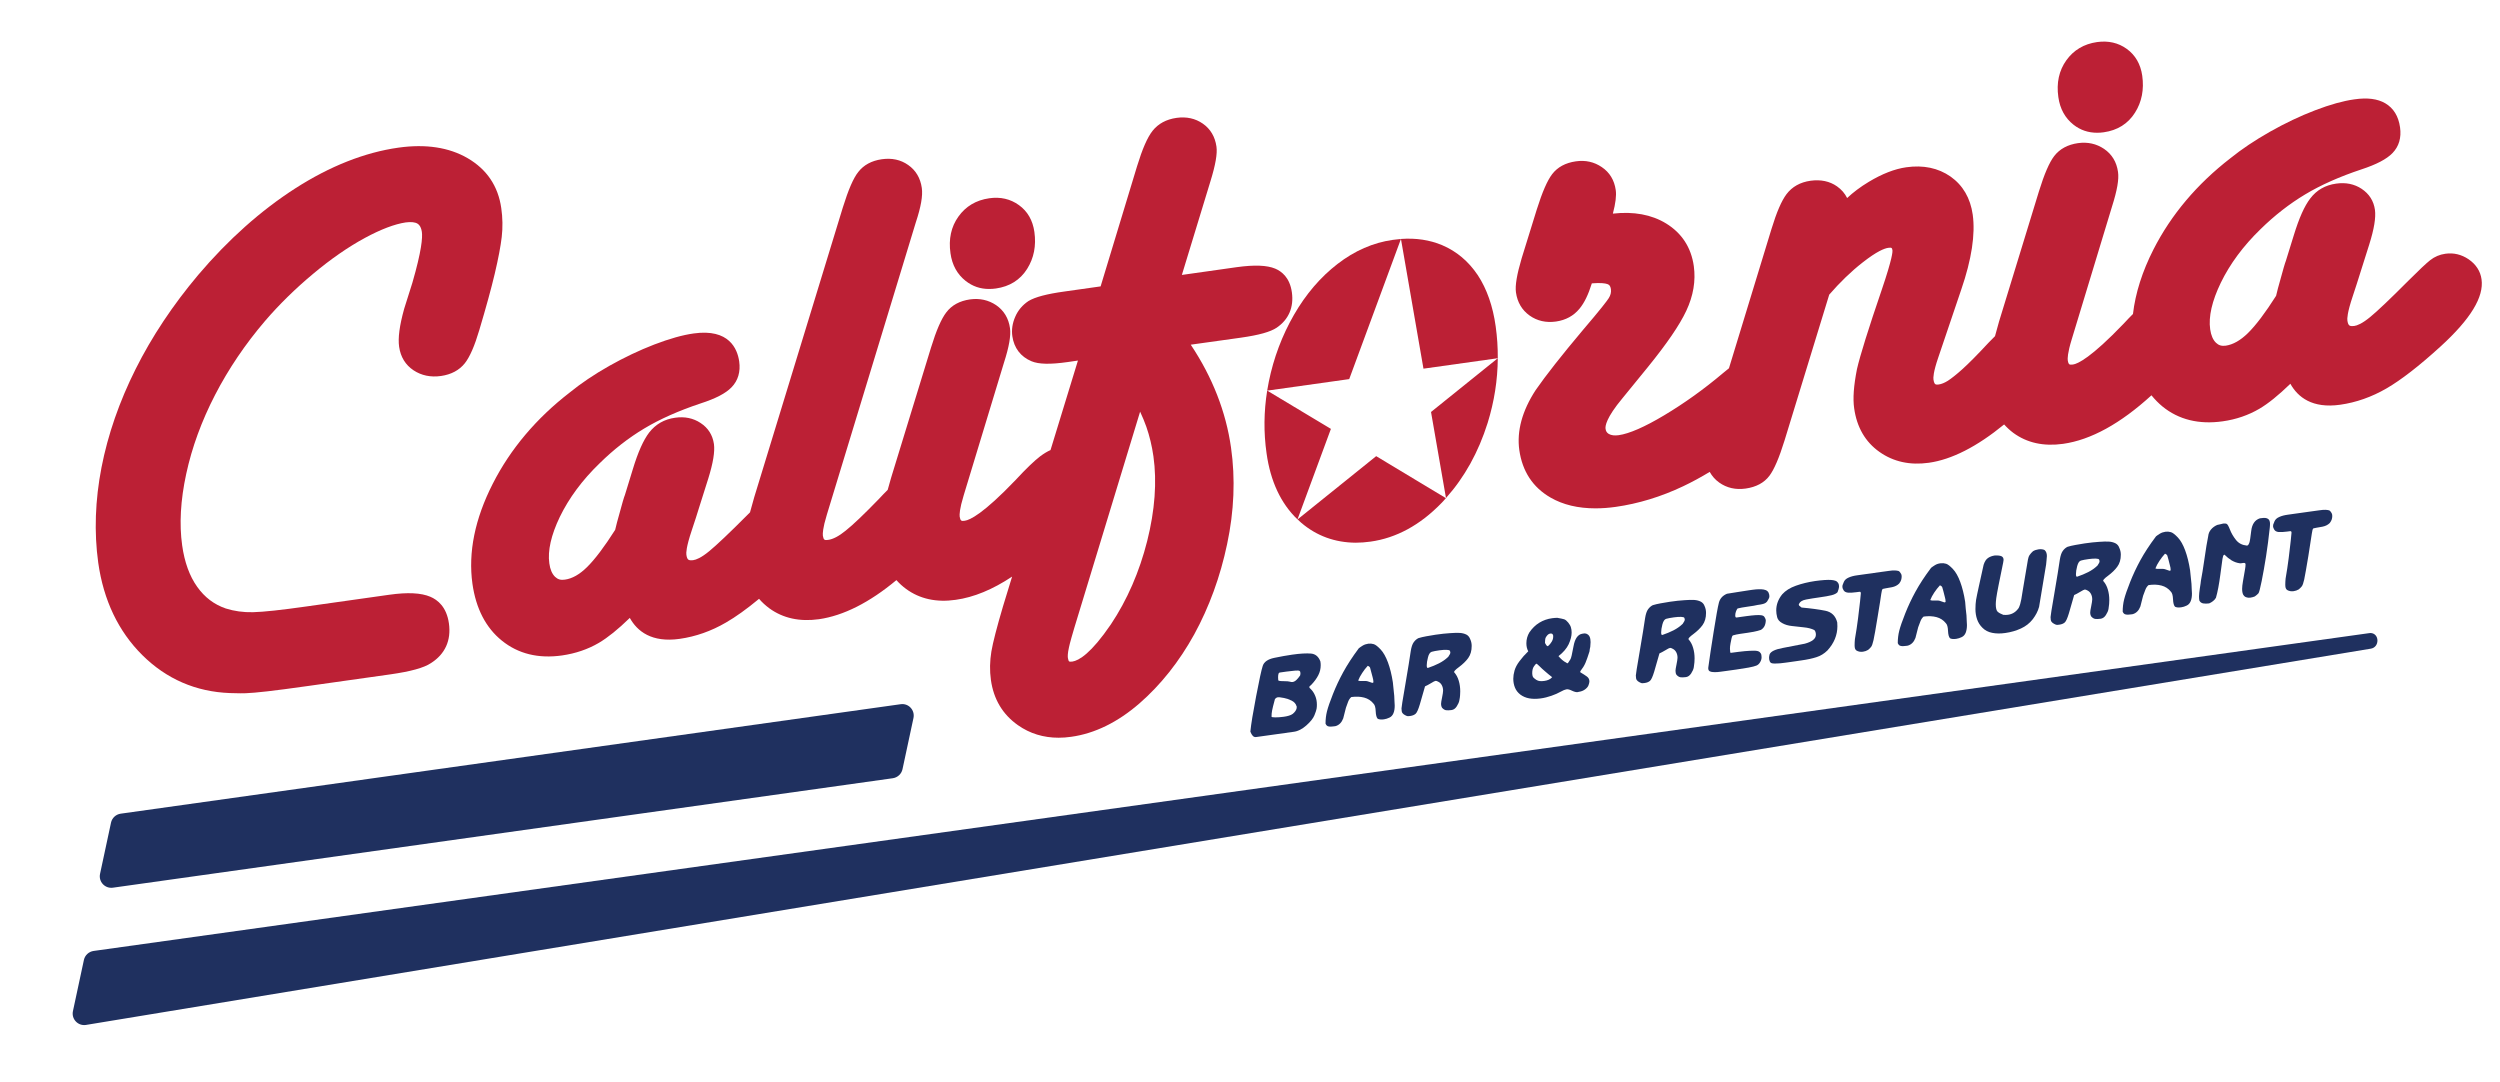 <?xml version="1.0" encoding="utf-8"?>
<!-- Generator: Adobe Illustrator 27.0.0, SVG Export Plug-In . SVG Version: 6.00 Build 0)  -->
<svg version="1.1" id="Layer_1" xmlns="http://www.w3.org/2000/svg" xmlns:xlink="http://www.w3.org/1999/xlink" x="0px" y="0px"
	 viewBox="0 0 320.89 138.93" style="enable-background:new 0 0 320.89 138.93;" xml:space="preserve">
<style type="text/css">
	.st0{fill:#1F305F;}
	.st1{fill:#BC2035;}
</style>
<path class="st0" d="M169.48,84.9c0.03,0.17,0.04,0.33,0.04,0.49c0,0.45-0.1,0.87-0.31,1.28c-0.21,0.41-0.5,0.81-0.88,1.21
	c-0.1,0.08-0.16,0.14-0.21,0.18c-0.04,0.04-0.06,0.09-0.06,0.14c0,0.07,0.07,0.15,0.2,0.26c0.24,0.24,0.42,0.53,0.56,0.87
	c0.14,0.34,0.21,0.71,0.21,1.12c0,0.18-0.01,0.36-0.04,0.53c-0.03,0.17-0.12,0.45-0.28,0.84c-0.16,0.39-0.5,0.82-1.03,1.29
	c-0.53,0.47-1.07,0.75-1.62,0.82l-4.8,0.67c-0.19,0.03-0.34-0.02-0.46-0.15c-0.12-0.13-0.22-0.3-0.31-0.54
	c0.09-0.94,0.34-2.46,0.74-4.54c0.4-2.09,0.68-3.39,0.85-3.9c0.16-0.51,0.66-0.86,1.48-1.03c0.82-0.17,1.59-0.31,2.29-0.41
	c1.04-0.15,1.85-0.19,2.43-0.14C168.84,83.94,169.25,84.28,169.48,84.9 M166.42,90.65c-0.09-0.32-0.3-0.56-0.65-0.73
	c-0.34-0.17-0.67-0.28-0.96-0.33c-0.3-0.05-0.48-0.08-0.56-0.09c-0.08-0.01-0.15-0.01-0.23,0c-0.14,0.02-0.27,0.1-0.37,0.22
	c-0.2,0.75-0.33,1.25-0.37,1.49c-0.05,0.25-0.07,0.51-0.07,0.78c0,0.06,0.17,0.09,0.5,0.09c0.33,0,0.69-0.03,1.07-0.08
	c0.24-0.03,0.46-0.08,0.66-0.14c0.2-0.06,0.36-0.13,0.49-0.23c0.13-0.1,0.24-0.22,0.35-0.37c0.1-0.15,0.16-0.3,0.16-0.46V90.65z
	 M166.88,86.7c0.03-0.11,0.04-0.21,0.04-0.3c0-0.13-0.04-0.23-0.11-0.28c-0.08-0.06-0.27-0.07-0.6-0.04
	c-0.32,0.03-0.68,0.07-1.07,0.12l-0.85,0.12c-0.09,0.01-0.16,0.07-0.19,0.18c-0.03,0.11-0.05,0.25-0.05,0.43
	c0.01,0.18,0.02,0.3,0.02,0.37c0,0.09,0.22,0.13,0.67,0.13c0.45,0,0.73,0.03,0.84,0.07c0.11,0.04,0.22,0.06,0.32,0.04
	c0.17-0.02,0.34-0.11,0.51-0.27C166.58,87.1,166.73,86.92,166.88,86.7z"/>
<path class="st0" d="M178.96,89.32c0,0.12,0.01,0.35,0.03,0.68c0.02,0.33,0.03,0.52,0.03,0.56c0,0.39-0.05,0.72-0.16,0.98
	c-0.11,0.27-0.28,0.46-0.52,0.57c-0.24,0.11-0.47,0.19-0.7,0.22c-0.34,0.05-0.61,0.02-0.8-0.07c-0.15-0.15-0.24-0.47-0.26-0.96
	c-0.02-0.49-0.11-0.82-0.28-0.98c-0.31-0.39-0.71-0.65-1.2-0.78c-0.49-0.13-1.04-0.15-1.65-0.07c-0.17,0.14-0.31,0.34-0.41,0.6
	c-0.1,0.27-0.2,0.52-0.28,0.77c-0.12,0.46-0.24,0.92-0.35,1.37c-0.2,0.53-0.53,0.86-0.98,0.99l-0.2,0.03
	c-0.29,0.04-0.53,0.05-0.7,0.01c-0.18-0.03-0.3-0.15-0.39-0.36c0-0.55,0.06-1.08,0.19-1.59c0.13-0.51,0.38-1.25,0.76-2.2
	c0.38-0.96,0.82-1.9,1.33-2.83c0.51-0.93,1.17-1.95,1.99-3.05c0.14-0.11,0.31-0.23,0.51-0.35c0.2-0.12,0.44-0.2,0.71-0.24
	c0.24-0.03,0.47-0.01,0.7,0.06c0.23,0.07,0.52,0.3,0.88,0.68c0.36,0.38,0.67,0.94,0.94,1.66c0.27,0.73,0.48,1.58,0.63,2.55
	C178.83,88.16,178.9,88.74,178.96,89.32 M176.29,87.58c0-0.2-0.04-0.42-0.11-0.67c-0.07-0.25-0.13-0.48-0.19-0.71
	c-0.05-0.23-0.1-0.39-0.13-0.49c-0.04-0.1-0.14-0.19-0.3-0.25c-0.27,0.29-0.51,0.6-0.72,0.93c-0.22,0.33-0.39,0.65-0.51,0.96
	c0.11,0.06,0.32,0.08,0.61,0.06c0.29-0.02,0.52,0,0.67,0.06c0.16,0.06,0.33,0.12,0.53,0.18C176.21,87.64,176.25,87.62,176.29,87.58z
	"/>
<path class="st0" d="M188.71,82.04c0.12,0.26,0.19,0.55,0.19,0.87c0,0.63-0.15,1.14-0.45,1.56c-0.3,0.41-0.7,0.79-1.18,1.15
	c-0.48,0.35-0.69,0.58-0.61,0.68c0.26,0.29,0.45,0.64,0.58,1.08c0.13,0.43,0.19,0.88,0.19,1.36c0,0.15-0.01,0.32-0.02,0.5
	c-0.01,0.18-0.04,0.4-0.09,0.64c-0.04,0.25-0.16,0.51-0.34,0.79c-0.18,0.28-0.4,0.43-0.66,0.47c-0.31,0.04-0.55,0.05-0.72,0.02
	c-0.17-0.03-0.33-0.13-0.49-0.3c-0.09-0.13-0.14-0.31-0.14-0.53c0-0.12,0.04-0.39,0.13-0.81c0.08-0.41,0.13-0.7,0.13-0.86
	c0-0.26-0.05-0.48-0.15-0.68c-0.1-0.2-0.24-0.35-0.42-0.45c-0.18-0.1-0.31-0.15-0.38-0.14c-0.1,0.01-0.3,0.11-0.6,0.3
	c-0.31,0.19-0.57,0.32-0.77,0.41c-0.25,0.89-0.47,1.67-0.67,2.33c-0.2,0.66-0.38,1.06-0.55,1.2c-0.17,0.14-0.39,0.23-0.67,0.27
	c-0.18,0.03-0.3,0.03-0.37,0.02c-0.07-0.01-0.17-0.06-0.31-0.13c-0.14-0.07-0.25-0.16-0.33-0.27c-0.08-0.11-0.12-0.3-0.12-0.59
	c0-0.08,0.04-0.34,0.11-0.8c0.07-0.46,0.2-1.21,0.38-2.25c0.18-1.05,0.32-1.9,0.43-2.57c0.11-0.67,0.19-1.25,0.27-1.75
	c0.08-0.5,0.2-0.87,0.37-1.11c0.17-0.24,0.37-0.42,0.61-0.54c0.29-0.09,0.64-0.17,1.02-0.24c0.39-0.07,0.79-0.14,1.19-0.2
	c0.7-0.1,1.32-0.17,1.85-0.2c0.53-0.04,0.95-0.05,1.26-0.03c0.31,0.02,0.59,0.09,0.85,0.22C188.44,81.57,188.61,81.77,188.71,82.04
	 M186.11,83.54c-0.04-0.08-0.18-0.12-0.42-0.13c-0.24-0.01-0.55,0.01-0.92,0.06c-0.45,0.06-0.79,0.13-1,0.19
	c-0.21,0.06-0.38,0.3-0.48,0.71c-0.11,0.41-0.16,0.76-0.16,1.03c0,0.25,0.05,0.36,0.16,0.33c0.52-0.18,1-0.37,1.42-0.59
	c0.43-0.22,0.82-0.49,1.18-0.83c0.1-0.16,0.18-0.27,0.21-0.34c0.04-0.07,0.06-0.15,0.06-0.25
	C186.15,83.68,186.13,83.61,186.11,83.54z"/>
<path class="st0" d="M204.02,83.62c-0.2,0.63-0.37,1.12-0.52,1.47c-0.15,0.35-0.37,0.7-0.66,1.07v0.13c0.34,0.2,0.62,0.38,0.84,0.54
	c0.22,0.16,0.33,0.37,0.33,0.64c0,0.11-0.04,0.27-0.11,0.47c-0.07,0.2-0.22,0.38-0.45,0.55c-0.23,0.17-0.5,0.27-0.79,0.31
	c-0.04,0.01-0.09,0.03-0.17,0.04c-0.17,0.02-0.41-0.04-0.71-0.18c-0.3-0.15-0.54-0.21-0.72-0.18c-0.18,0.03-0.43,0.13-0.75,0.31
	c-0.32,0.18-0.71,0.36-1.18,0.52c-0.46,0.16-0.93,0.28-1.39,0.34c-0.53,0.07-1.02,0.07-1.46-0.01c-0.44-0.08-0.82-0.25-1.14-0.49
	c-0.32-0.25-0.55-0.55-0.69-0.9c-0.14-0.35-0.21-0.73-0.21-1.13c0-0.32,0.05-0.67,0.16-1.05c0.11-0.38,0.32-0.79,0.65-1.22
	c0.32-0.43,0.69-0.85,1.11-1.25c-0.16-0.3-0.24-0.64-0.24-1.03c0-0.5,0.13-0.97,0.38-1.39c0.36-0.53,0.79-0.95,1.28-1.25
	c0.49-0.3,1.05-0.5,1.66-0.58c0.21-0.03,0.42-0.04,0.64-0.05c0.43,0.07,0.72,0.14,0.89,0.19c0.17,0.06,0.34,0.2,0.52,0.42
	c0.18,0.22,0.3,0.43,0.35,0.63c0.06,0.19,0.09,0.41,0.09,0.65c0,0.45-0.13,0.95-0.38,1.5c-0.26,0.54-0.69,1.05-1.31,1.53
	c0.14,0.17,0.3,0.33,0.47,0.48c0.17,0.15,0.35,0.27,0.54,0.36c0.06,0.06,0.1,0.08,0.14,0.08c0.05-0.01,0.1-0.06,0.16-0.17
	c0.06-0.11,0.13-0.22,0.22-0.34c0.09-0.12,0.22-0.67,0.4-1.67c0.18-1,0.56-1.53,1.14-1.62c0.09-0.01,0.18-0.02,0.27-0.04
	c0.1,0.01,0.17,0.02,0.21,0.03c0.22,0.08,0.37,0.22,0.45,0.4c0.08,0.18,0.12,0.41,0.12,0.69c0,0.19-0.02,0.39-0.04,0.61
	C204.07,83.21,204.04,83.42,204.02,83.62 M199.23,86.92c-0.31-0.24-0.61-0.48-0.89-0.73c-0.28-0.24-0.54-0.47-0.75-0.69
	c-0.22-0.22-0.35-0.32-0.4-0.31c-0.04,0.01-0.14,0.12-0.29,0.33c-0.16,0.22-0.23,0.51-0.23,0.89c0,0.18,0.03,0.35,0.1,0.5
	c0.13,0.14,0.27,0.26,0.42,0.35c0.15,0.09,0.3,0.15,0.46,0.16c0.16,0.02,0.35,0.01,0.58-0.02c0.21-0.03,0.4-0.08,0.57-0.16
	C198.96,87.17,199.11,87.06,199.23,86.92z M199.36,81.58c-0.04-0.2-0.16-0.29-0.36-0.26c-0.17,0.02-0.32,0.12-0.44,0.28
	c-0.11,0.12-0.18,0.25-0.21,0.38c-0.02,0.13-0.04,0.32-0.04,0.55c0.07,0.1,0.12,0.19,0.16,0.27c0.04,0.07,0.11,0.12,0.21,0.15
	c0.2-0.17,0.36-0.36,0.49-0.58c0.13-0.22,0.19-0.42,0.19-0.62C199.37,81.67,199.37,81.62,199.36,81.58z"/>
<path class="st0" d="M218.8,77.81c0.12,0.26,0.18,0.55,0.18,0.87c0,0.62-0.15,1.14-0.45,1.56c-0.3,0.41-0.7,0.79-1.18,1.15
	c-0.48,0.35-0.69,0.58-0.61,0.68c0.26,0.29,0.45,0.64,0.58,1.08c0.13,0.43,0.19,0.88,0.19,1.36c0,0.15-0.01,0.32-0.02,0.5
	c-0.01,0.18-0.04,0.4-0.08,0.64c-0.04,0.25-0.16,0.51-0.34,0.79c-0.19,0.28-0.4,0.43-0.66,0.47c-0.31,0.04-0.55,0.05-0.72,0.02
	c-0.17-0.03-0.33-0.13-0.49-0.3c-0.1-0.13-0.14-0.31-0.14-0.53c0-0.12,0.04-0.39,0.13-0.81c0.08-0.41,0.13-0.7,0.13-0.86
	c0-0.26-0.05-0.48-0.15-0.68c-0.1-0.2-0.24-0.35-0.42-0.45c-0.18-0.1-0.31-0.15-0.38-0.14c-0.09,0.01-0.3,0.11-0.6,0.3
	c-0.31,0.19-0.57,0.32-0.77,0.41c-0.25,0.89-0.47,1.67-0.67,2.33c-0.2,0.66-0.38,1.06-0.55,1.2c-0.17,0.14-0.39,0.23-0.68,0.27
	c-0.18,0.02-0.3,0.03-0.37,0.02c-0.07-0.01-0.17-0.06-0.31-0.13c-0.14-0.07-0.25-0.16-0.33-0.27c-0.08-0.11-0.12-0.3-0.12-0.59
	c0-0.08,0.04-0.34,0.11-0.8c0.07-0.46,0.2-1.21,0.38-2.25c0.18-1.05,0.32-1.9,0.43-2.57c0.11-0.67,0.19-1.25,0.27-1.75
	c0.08-0.5,0.2-0.87,0.37-1.11c0.17-0.24,0.37-0.42,0.61-0.54c0.29-0.09,0.63-0.17,1.02-0.24c0.39-0.07,0.79-0.14,1.19-0.2
	c0.7-0.1,1.32-0.17,1.85-0.2c0.53-0.04,0.95-0.05,1.26-0.03c0.31,0.02,0.6,0.09,0.85,0.22C218.53,77.34,218.71,77.54,218.8,77.81
	 M216.2,79.31c-0.04-0.08-0.18-0.12-0.42-0.13c-0.24-0.01-0.55,0.01-0.92,0.06c-0.45,0.06-0.79,0.13-1,0.19
	c-0.21,0.06-0.37,0.3-0.48,0.71c-0.11,0.41-0.16,0.76-0.16,1.03c0,0.25,0.05,0.36,0.16,0.33c0.52-0.18,0.99-0.37,1.42-0.59
	c0.43-0.22,0.82-0.49,1.18-0.83c0.1-0.16,0.17-0.27,0.21-0.34c0.04-0.07,0.06-0.15,0.06-0.25C216.24,79.45,216.23,79.38,216.2,79.31
	z"/>
<path class="st0" d="M227.08,76.29c0.02,0.09,0.03,0.16,0.03,0.21c0,0.1-0.01,0.19-0.04,0.25c-0.02,0.07-0.11,0.22-0.26,0.47
	c-0.1,0.12-0.23,0.21-0.38,0.26c-0.15,0.05-0.32,0.09-0.5,0.12l-0.34,0.05c-0.23,0.06-0.63,0.13-1.22,0.21
	c-0.58,0.08-1.03,0.16-1.34,0.24c-0.08,0.09-0.14,0.21-0.21,0.39c-0.06,0.17-0.09,0.34-0.09,0.5c0,0.2,0.06,0.29,0.17,0.27
	c0.21-0.03,0.42-0.06,0.63-0.09c0.21-0.03,0.43-0.06,0.66-0.09c0.44-0.06,0.82-0.1,1.13-0.12c0.31-0.02,0.56-0.02,0.75,0.01
	c0.19,0.03,0.32,0.09,0.4,0.21c0.08,0.11,0.14,0.25,0.18,0.4c0,0.28-0.05,0.53-0.15,0.75c-0.1,0.21-0.26,0.39-0.48,0.52
	c-0.26,0.09-0.56,0.17-0.92,0.24c-0.36,0.06-0.62,0.11-0.78,0.13c-0.32,0.05-0.65,0.09-0.97,0.14c-0.33,0.05-0.63,0.11-0.9,0.19
	c-0.09,0.04-0.15,0.16-0.19,0.36c-0.04,0.2-0.09,0.43-0.14,0.69c-0.05,0.26-0.07,0.48-0.07,0.68c0,0.14,0.01,0.27,0.03,0.37
	c0.02,0.11,0.04,0.16,0.06,0.15c0.75-0.1,1.35-0.18,1.8-0.22c0.45-0.04,0.86-0.06,1.21-0.06c0.35,0,0.59,0.06,0.72,0.18
	c0.12,0.12,0.19,0.23,0.21,0.34c0.02,0.11,0.03,0.21,0.03,0.31c0,0.23-0.06,0.44-0.19,0.65c-0.12,0.21-0.28,0.35-0.47,0.43
	c-0.19,0.08-0.53,0.17-1.02,0.26c-0.49,0.09-1.01,0.17-1.57,0.25l-1.29,0.18c-0.12,0.02-0.25,0.03-0.37,0.05
	c-0.12,0.02-0.25,0.03-0.37,0.05c-0.5,0.07-0.9,0.07-1.19,0.01c-0.29-0.06-0.42-0.25-0.37-0.56c0.15-1.12,0.38-2.65,0.69-4.59
	c0.31-1.94,0.53-3.19,0.67-3.72c0.14-0.54,0.49-0.92,1.04-1.15c0.29-0.04,0.7-0.11,1.25-0.2c0.55-0.09,1-0.16,1.35-0.21
	c0.1-0.01,0.22-0.03,0.33-0.05c0.12-0.02,0.24-0.03,0.36-0.05c0.58-0.08,1.05-0.09,1.42-0.03
	C226.78,75.74,227.01,75.94,227.08,76.29"/>
<path class="st0" d="M235.96,74.87c0.06,0.11,0.09,0.23,0.09,0.39c0,0.1-0.02,0.23-0.06,0.37c-0.04,0.14-0.08,0.27-0.13,0.38
	c-0.15,0.17-0.41,0.3-0.77,0.39c-0.36,0.09-0.87,0.18-1.52,0.27c-0.67,0.09-1.25,0.19-1.74,0.28c-0.49,0.09-0.79,0.28-0.91,0.55
	c-0.05,0.09-0.04,0.17,0.01,0.23c0.06,0.06,0.16,0.14,0.31,0.25c1.23,0.11,2.25,0.25,3.05,0.41c0.8,0.16,1.32,0.66,1.53,1.5
	c0,0.09,0,0.17,0.01,0.27c0.01,0.09,0.01,0.17,0.01,0.22c0,1.14-0.43,2.18-1.28,3.11c-0.42,0.41-0.89,0.7-1.41,0.86
	c-0.52,0.17-1.17,0.31-1.96,0.42l-0.82,0.12l-0.92,0.13l-0.38,0.05c-0.43,0.06-0.77,0.09-1.02,0.09c-0.24,0.02-0.43,0.01-0.58-0.02
	c-0.15-0.03-0.26-0.12-0.31-0.25c-0.06-0.14-0.09-0.29-0.09-0.45c0-0.13,0.02-0.28,0.07-0.45c0.14-0.36,0.7-0.64,1.68-0.82
	c0.98-0.19,1.92-0.37,2.84-0.55c0.95-0.26,1.42-0.64,1.42-1.15c0-0.27-0.07-0.47-0.2-0.6c-0.36-0.18-0.82-0.3-1.36-0.35
	c-0.55-0.06-1.06-0.12-1.53-0.17c-0.47-0.05-0.88-0.17-1.23-0.37c-0.35-0.19-0.57-0.44-0.65-0.75c-0.08-0.31-0.12-0.6-0.12-0.88
	c0-0.75,0.26-1.44,0.77-2.07c0.41-0.46,0.99-0.83,1.75-1.1c0.76-0.27,1.58-0.47,2.46-0.6c0.45-0.06,0.86-0.11,1.21-0.13
	c0.35-0.02,0.64-0.03,0.85-0.01c0.21,0.01,0.39,0.05,0.54,0.1C235.74,74.59,235.86,74.71,235.96,74.87"/>
<path class="st0" d="M244.03,73.68c0.04,0.08,0.06,0.19,0.06,0.33c0,0.12-0.02,0.26-0.06,0.41c-0.04,0.15-0.13,0.31-0.26,0.48
	c-0.23,0.23-0.53,0.39-0.92,0.47c-0.33,0.06-0.59,0.1-0.79,0.14c-0.19,0.04-0.32,0.06-0.39,0.08c-0.09,0.05-0.15,0.27-0.2,0.65
	c-0.05,0.39-0.2,1.35-0.46,2.91c-0.25,1.55-0.43,2.55-0.53,3c-0.1,0.44-0.2,0.74-0.31,0.88c-0.11,0.14-0.24,0.27-0.39,0.39
	c-0.2,0.12-0.42,0.2-0.65,0.23c-0.32,0.05-0.6-0.01-0.84-0.15c-0.1-0.07-0.16-0.16-0.19-0.26c-0.03-0.1-0.05-0.24-0.05-0.4
	c0-0.13,0-0.27,0.01-0.4c0.01-0.13,0.02-0.27,0.03-0.4c0.16-0.91,0.29-1.79,0.4-2.65c0.1-0.85,0.19-1.59,0.26-2.2
	c0.06-0.61,0.1-0.96,0.1-1.03c0-0.15-0.06-0.22-0.17-0.2l-0.38,0.05c-0.47,0.07-0.83,0.08-1.1,0.06c-0.27-0.03-0.46-0.13-0.56-0.3
	c-0.1-0.17-0.16-0.31-0.16-0.43c0-0.09,0.01-0.17,0.02-0.22c0.01-0.05,0.07-0.2,0.17-0.43c0.1-0.23,0.3-0.42,0.6-0.55
	c0.3-0.14,0.68-0.24,1.14-0.3l0.57-0.08l2.43-0.34c0.35-0.05,0.69-0.1,1.02-0.14c0.33-0.05,0.59-0.07,0.78-0.06
	c0.19,0.01,0.35,0.03,0.48,0.07C243.79,73.33,243.91,73.46,244.03,73.68"/>
<path class="st0" d="M252.41,78.99c0,0.12,0.01,0.35,0.03,0.68c0.02,0.33,0.03,0.52,0.03,0.56c0,0.39-0.06,0.72-0.16,0.98
	c-0.11,0.27-0.28,0.46-0.52,0.57c-0.24,0.11-0.47,0.19-0.7,0.22c-0.34,0.05-0.61,0.02-0.79-0.07c-0.15-0.15-0.24-0.47-0.26-0.96
	c-0.02-0.49-0.11-0.82-0.28-0.98c-0.31-0.39-0.71-0.65-1.2-0.78c-0.49-0.13-1.04-0.15-1.65-0.07c-0.17,0.14-0.31,0.34-0.41,0.6
	c-0.11,0.27-0.2,0.52-0.29,0.77c-0.12,0.46-0.24,0.92-0.35,1.37c-0.2,0.53-0.53,0.86-0.98,0.99l-0.2,0.03
	c-0.29,0.04-0.53,0.05-0.7,0.01c-0.18-0.03-0.3-0.15-0.39-0.36c0-0.55,0.06-1.08,0.19-1.59c0.13-0.51,0.38-1.25,0.76-2.2
	c0.38-0.96,0.82-1.9,1.33-2.83c0.51-0.93,1.17-1.95,2-3.05c0.14-0.11,0.31-0.23,0.51-0.35c0.2-0.12,0.43-0.2,0.71-0.23
	c0.24-0.03,0.47-0.01,0.7,0.06c0.23,0.07,0.52,0.3,0.88,0.68c0.36,0.38,0.67,0.93,0.94,1.66c0.27,0.73,0.48,1.58,0.63,2.55
	C252.28,77.84,252.34,78.42,252.41,78.99 M249.73,77.25c0-0.2-0.03-0.42-0.11-0.67c-0.07-0.25-0.13-0.48-0.18-0.71
	c-0.05-0.22-0.1-0.39-0.14-0.49c-0.04-0.1-0.14-0.19-0.3-0.25c-0.27,0.29-0.51,0.6-0.73,0.93c-0.22,0.33-0.39,0.65-0.51,0.96
	c0.11,0.06,0.32,0.08,0.61,0.06c0.29-0.02,0.52,0,0.67,0.06c0.16,0.06,0.33,0.12,0.53,0.18C249.65,77.32,249.7,77.3,249.73,77.25z"
	/>
<path class="st0" d="M262.63,72.47c-0.3,1.81-0.6,3.62-0.9,5.42c-0.15,0.56-0.43,1.09-0.82,1.6c-0.4,0.51-0.9,0.9-1.51,1.18
	c-0.61,0.28-1.28,0.48-2.02,0.58c-0.62,0.09-1.17,0.08-1.67-0.02c-0.5-0.1-0.91-0.31-1.24-0.64c-0.33-0.32-0.56-0.69-0.7-1.1
	c-0.14-0.41-0.21-0.85-0.21-1.31c0-0.45,0.03-0.84,0.08-1.18c0.06-0.34,0.18-0.94,0.37-1.79c0.19-0.85,0.39-1.76,0.6-2.72
	c0.14-0.43,0.33-0.72,0.58-0.88c0.24-0.16,0.52-0.26,0.85-0.31c0.41-0.02,0.7,0.02,0.87,0.1c0.18,0.09,0.26,0.25,0.26,0.47
	c0,0.08-0.06,0.42-0.19,1.03c-0.13,0.61-0.28,1.33-0.44,2.16c-0.16,0.83-0.27,1.4-0.31,1.73c-0.04,0.33-0.06,0.58-0.06,0.76
	c0,0.5,0.08,0.82,0.24,0.97c0.16,0.14,0.4,0.28,0.73,0.4c0.22,0.02,0.42,0.01,0.6-0.01c0.58-0.08,1.04-0.38,1.38-0.89
	c0.14-0.29,0.25-0.66,0.33-1.12c0.08-0.46,0.14-0.87,0.2-1.23c0.06-0.36,0.17-1.03,0.34-2.02c0.17-0.99,0.28-1.6,0.31-1.83
	c0.04-0.23,0.11-0.43,0.22-0.59c0.11-0.16,0.25-0.32,0.43-0.48c0.2-0.12,0.44-0.2,0.71-0.24c0.31-0.04,0.57-0.01,0.77,0.09
	c0.2,0.17,0.3,0.43,0.3,0.77c0,0.14-0.02,0.34-0.05,0.6C262.65,72.24,262.63,72.41,262.63,72.47"/>
<path class="st0" d="M272.03,70.33c0.12,0.26,0.19,0.55,0.19,0.87c0,0.62-0.15,1.14-0.46,1.55c-0.3,0.41-0.7,0.79-1.18,1.15
	c-0.48,0.35-0.69,0.58-0.61,0.68c0.26,0.29,0.45,0.64,0.58,1.08c0.13,0.43,0.19,0.88,0.19,1.36c0,0.15-0.01,0.32-0.02,0.5
	c-0.01,0.18-0.04,0.4-0.08,0.64c-0.04,0.25-0.16,0.51-0.34,0.79c-0.18,0.28-0.41,0.43-0.66,0.47c-0.31,0.04-0.55,0.05-0.72,0.02
	c-0.17-0.03-0.33-0.13-0.49-0.3c-0.09-0.13-0.14-0.31-0.14-0.53c0-0.12,0.04-0.39,0.13-0.81c0.08-0.41,0.13-0.7,0.13-0.86
	c0-0.26-0.05-0.48-0.15-0.68c-0.1-0.2-0.24-0.35-0.42-0.45c-0.18-0.1-0.31-0.15-0.38-0.14c-0.09,0.01-0.3,0.11-0.6,0.3
	c-0.31,0.19-0.57,0.32-0.77,0.41c-0.25,0.89-0.47,1.67-0.67,2.33c-0.2,0.66-0.38,1.06-0.55,1.2c-0.17,0.14-0.39,0.23-0.68,0.27
	c-0.18,0.03-0.3,0.03-0.37,0.02c-0.07-0.01-0.17-0.06-0.31-0.13c-0.14-0.07-0.25-0.16-0.33-0.27c-0.08-0.11-0.12-0.3-0.12-0.59
	c0-0.08,0.04-0.34,0.11-0.8c0.07-0.46,0.2-1.21,0.38-2.25c0.18-1.05,0.32-1.9,0.43-2.57c0.1-0.67,0.19-1.25,0.27-1.75
	c0.08-0.5,0.2-0.87,0.37-1.11c0.17-0.24,0.37-0.42,0.61-0.54c0.29-0.09,0.63-0.17,1.02-0.24c0.39-0.07,0.79-0.14,1.19-0.2
	c0.7-0.1,1.32-0.17,1.85-0.2c0.53-0.04,0.95-0.05,1.26-0.03c0.31,0.02,0.59,0.09,0.85,0.22C271.77,69.86,271.94,70.06,272.03,70.33
	 M269.44,71.83c-0.04-0.08-0.18-0.12-0.42-0.13c-0.24-0.01-0.55,0.01-0.92,0.06c-0.46,0.06-0.79,0.13-1,0.19
	c-0.21,0.06-0.37,0.3-0.48,0.71c-0.11,0.41-0.16,0.76-0.16,1.03c0,0.25,0.05,0.36,0.16,0.33c0.52-0.18,1-0.37,1.42-0.59
	c0.43-0.22,0.82-0.49,1.18-0.83c0.1-0.16,0.17-0.27,0.21-0.34c0.04-0.07,0.06-0.15,0.06-0.25C269.48,71.96,269.46,71.9,269.44,71.83
	z"/>
<path class="st0" d="M281.29,74.94c0,0.12,0.01,0.35,0.03,0.68c0.02,0.33,0.03,0.52,0.03,0.56c0,0.39-0.05,0.71-0.16,0.98
	c-0.11,0.27-0.28,0.46-0.52,0.57c-0.24,0.12-0.47,0.19-0.7,0.22c-0.34,0.05-0.61,0.02-0.79-0.07c-0.15-0.15-0.24-0.47-0.26-0.96
	c-0.02-0.49-0.11-0.82-0.28-0.98c-0.31-0.39-0.71-0.65-1.2-0.78c-0.49-0.13-1.04-0.15-1.66-0.06c-0.17,0.14-0.31,0.34-0.41,0.6
	c-0.1,0.27-0.2,0.52-0.29,0.77c-0.12,0.46-0.24,0.92-0.35,1.37c-0.2,0.53-0.53,0.86-0.98,0.99l-0.2,0.03
	c-0.29,0.04-0.53,0.05-0.7,0.01c-0.18-0.03-0.3-0.15-0.39-0.36c0-0.55,0.06-1.08,0.19-1.59c0.13-0.51,0.38-1.25,0.76-2.2
	c0.38-0.96,0.82-1.9,1.33-2.83c0.51-0.93,1.17-1.95,2-3.05c0.14-0.11,0.31-0.23,0.51-0.35c0.2-0.12,0.44-0.2,0.71-0.24
	c0.24-0.03,0.47-0.01,0.7,0.06c0.23,0.07,0.52,0.3,0.88,0.68c0.36,0.38,0.67,0.93,0.94,1.66c0.27,0.73,0.48,1.58,0.63,2.55
	C281.17,73.78,281.23,74.36,281.29,74.94 M278.62,73.19c0-0.2-0.03-0.42-0.11-0.67c-0.07-0.25-0.13-0.48-0.18-0.71
	c-0.05-0.22-0.1-0.39-0.14-0.49c-0.04-0.1-0.14-0.19-0.3-0.25c-0.26,0.29-0.51,0.6-0.72,0.93c-0.22,0.33-0.39,0.65-0.51,0.96
	c0.11,0.06,0.32,0.08,0.61,0.06c0.29-0.02,0.52,0,0.67,0.06c0.16,0.06,0.33,0.12,0.53,0.18C278.54,73.26,278.59,73.24,278.62,73.19z
	"/>
<path class="st0" d="M291.34,67.73c-0.14,1.31-0.3,2.54-0.48,3.69c-0.18,1.15-0.37,2.2-0.56,3.16c-0.19,0.95-0.33,1.48-0.42,1.58
	c-0.09,0.1-0.24,0.24-0.47,0.4c-0.17,0.07-0.35,0.12-0.55,0.15c-0.16,0.02-0.31,0.02-0.45-0.02c-0.14-0.03-0.26-0.09-0.36-0.19
	c-0.09-0.09-0.16-0.22-0.2-0.37c-0.04-0.16-0.06-0.33-0.06-0.54c0-0.26,0.04-0.59,0.11-0.99c0.07-0.41,0.13-0.71,0.16-0.92
	c0.04-0.21,0.08-0.42,0.11-0.64c0.04-0.22,0.06-0.43,0.06-0.61c0-0.14-0.1-0.2-0.3-0.17l-0.27,0.04c-0.1,0.01-0.18,0.01-0.23-0.01
	c-0.35-0.05-0.68-0.18-0.99-0.36c-0.31-0.19-0.62-0.44-0.92-0.74c-0.08,0.03-0.13,0.09-0.16,0.16c-0.03,0.08-0.06,0.21-0.09,0.38
	c-0.03,0.18-0.13,0.87-0.28,2.07c-0.16,1.21-0.34,2.18-0.56,2.93c-0.1,0.17-0.22,0.31-0.38,0.43c-0.16,0.12-0.32,0.22-0.49,0.29
	c-0.3,0.04-0.56,0.04-0.78,0c-0.22-0.05-0.38-0.17-0.48-0.37c-0.03-0.19-0.04-0.36-0.04-0.53c0-0.24,0.04-0.59,0.11-1.07
	c0.08-0.48,0.12-0.79,0.13-0.93c0.12-0.61,0.28-1.56,0.46-2.83c0.18-1.27,0.34-2.24,0.48-2.91c0.03-0.32,0.15-0.6,0.36-0.85
	c0.21-0.25,0.48-0.44,0.79-0.58c0.11-0.02,0.26-0.05,0.45-0.1c0.19-0.05,0.3-0.08,0.33-0.08c0.18-0.02,0.33-0.01,0.44,0.04
	c0.11,0.06,0.25,0.3,0.42,0.74c0.17,0.44,0.42,0.88,0.76,1.31c0.34,0.44,0.81,0.68,1.41,0.74c0.06,0,0.11-0.02,0.16-0.07
	c0.05-0.05,0.1-0.15,0.16-0.3c0.06-0.15,0.14-0.66,0.24-1.52c0.1-0.86,0.47-1.4,1.11-1.61c0.32-0.05,0.55-0.06,0.68-0.05
	c0.13,0.01,0.25,0.05,0.35,0.11c0.1,0.06,0.17,0.15,0.21,0.26c0.04,0.11,0.06,0.24,0.06,0.38c0,0.09,0,0.17-0.01,0.26
	C291.34,67.58,291.34,67.66,291.34,67.73"/>
<path class="st0" d="M299.3,65.91c0.04,0.08,0.06,0.19,0.06,0.33c0,0.12-0.02,0.26-0.06,0.41c-0.04,0.15-0.13,0.31-0.26,0.48
	c-0.23,0.23-0.53,0.39-0.92,0.47c-0.33,0.06-0.59,0.1-0.79,0.14c-0.19,0.04-0.32,0.07-0.39,0.08c-0.09,0.05-0.15,0.27-0.2,0.65
	c-0.05,0.39-0.2,1.36-0.45,2.91c-0.26,1.55-0.43,2.55-0.53,3c-0.1,0.44-0.2,0.74-0.31,0.88c-0.11,0.14-0.24,0.27-0.39,0.39
	c-0.2,0.12-0.42,0.2-0.65,0.23c-0.32,0.05-0.6-0.01-0.84-0.15c-0.1-0.07-0.16-0.16-0.19-0.26c-0.03-0.1-0.05-0.24-0.05-0.4
	c0-0.13,0-0.26,0.01-0.4c0.01-0.13,0.02-0.27,0.03-0.4c0.16-0.91,0.29-1.79,0.4-2.65c0.1-0.86,0.19-1.59,0.26-2.21
	c0.06-0.61,0.1-0.96,0.1-1.03c0-0.15-0.06-0.22-0.17-0.2l-0.38,0.05c-0.46,0.06-0.83,0.08-1.1,0.06c-0.27-0.03-0.46-0.13-0.56-0.3
	c-0.1-0.17-0.16-0.31-0.16-0.43c0-0.09,0.01-0.17,0.02-0.22c0.01-0.05,0.07-0.2,0.17-0.43c0.1-0.23,0.3-0.42,0.6-0.55
	c0.3-0.14,0.68-0.24,1.14-0.3l0.57-0.08l2.43-0.34c0.35-0.05,0.69-0.1,1.02-0.14c0.33-0.05,0.59-0.07,0.78-0.06
	c0.19,0.01,0.35,0.03,0.48,0.07C299.07,65.56,299.19,65.69,299.3,65.91"/>
<path class="st1" d="M63.5,35.15c0.47-1.99,0.76-3.54,0.9-4.73c0.14-1.22,0.12-2.47-0.06-3.71c-0.4-2.82-1.85-4.97-4.32-6.41
	c-2.39-1.39-5.38-1.84-8.87-1.35c-4.33,0.61-8.79,2.37-13.25,5.23c-4.42,2.84-8.61,6.57-12.46,11.11
	c-3.25,3.86-5.95,7.92-8.03,12.08c-2.09,4.17-3.56,8.41-4.38,12.62c-0.82,4.22-0.96,8.34-0.42,12.24c0.68,4.81,2.58,8.8,5.65,11.85
	c3.09,3.07,6.88,4.72,11.26,4.88c0.45,0.02,0.89,0.03,1.32,0.03c0.24,0,0.47,0,0.7-0.01c0.61-0.02,1.51-0.1,2.76-0.24
	c1.18-0.13,2.97-0.37,5.46-0.72l10.34-1.46c2.6-0.37,4.32-0.84,5.22-1.45c1.81-1.15,2.61-2.91,2.3-5.1
	c-0.3-2.12-1.46-3.02-2.38-3.41c-1.2-0.51-2.92-0.59-5.27-0.26l-10.62,1.5c-3.23,0.46-5.54,0.71-6.88,0.74
	c-1.25,0.03-2.43-0.14-3.5-0.48c-1.5-0.52-2.7-1.43-3.66-2.78c-0.98-1.37-1.63-3.17-1.93-5.33c-0.38-2.7-0.21-5.78,0.52-9.15
	c0.73-3.4,1.98-6.81,3.7-10.14c1.73-3.35,3.89-6.54,6.41-9.49c1.83-2.13,3.91-4.17,6.19-6.07c2.27-1.9,4.5-3.44,6.62-4.59
	c2.07-1.12,3.84-1.79,5.25-2c0.69-0.09,1.22-0.04,1.54,0.17c0.1,0.07,0.42,0.27,0.54,1.05c0.1,0.72-0.03,2.43-1.22,6.53l-1.05,3.33
	c-0.6,2.16-0.81,3.75-0.65,4.88c0.19,1.31,0.81,2.33,1.85,3.02c1.01,0.67,2.2,0.92,3.53,0.73c1.31-0.19,2.34-0.74,3.05-1.63
	c0.64-0.81,1.25-2.2,1.86-4.26C62.39,39.45,63.04,37.09,63.5,35.15"/>
<path class="st1" d="M123.95,36.06c0.88,0.69,1.89,1.04,3.03,1.03c0.28,0,0.56-0.02,0.85-0.06c1.76-0.25,3.11-1.09,4.01-2.52
	c0.87-1.38,1.18-2.97,0.93-4.74c-0.21-1.49-0.88-2.65-1.98-3.44c-1.09-0.79-2.38-1.09-3.82-0.88c-1.68,0.24-3.01,1.03-3.95,2.35
	c-0.94,1.31-1.28,2.89-1.02,4.71C122.21,34.02,122.87,35.21,123.95,36.06"/>
<path class="st1" d="M165.82,37.52c-0.26-1.88-1.31-2.69-2.14-3.04c-1.06-0.44-2.66-0.5-4.92-0.19l-7.06,1l3.67-12.03
	c0.65-2.11,0.9-3.53,0.77-4.44c-0.18-1.27-0.77-2.27-1.75-2.95c-0.96-0.67-2.1-0.92-3.38-0.74c-1.31,0.19-2.34,0.74-3.07,1.66
	c-0.66,0.83-1.31,2.32-1.99,4.54l-4.68,15.43l-4.66,0.66c-2.24,0.31-3.73,0.7-4.6,1.22c-0.76,0.51-1.34,1.18-1.7,2.02
	c-0.36,0.82-0.49,1.67-0.37,2.5c0.22,1.51,1.07,2.63,2.46,3.21c0.93,0.39,2.41,0.42,4.66,0.1l1.3-0.19l-3.52,11.49
	c-0.43,0.19-0.87,0.46-1.34,0.81c-0.74,0.57-1.78,1.56-3.14,3.03c-4.16,4.35-5.87,5.14-6.52,5.23c-0.43,0.07-0.57,0.03-0.66-0.53
	c-0.03-0.27-0.02-0.97,0.51-2.71l5.17-17.03c0.67-2.08,0.91-3.49,0.78-4.44c-0.18-1.28-0.78-2.27-1.78-2.96
	c-0.98-0.66-2.11-0.91-3.35-0.74c-1.32,0.19-2.35,0.74-3.05,1.67c-0.63,0.82-1.28,2.3-1.96,4.52l-5.12,16.7
	c-0.16,0.54-0.3,1.06-0.44,1.56c-0.36,0.35-0.73,0.74-1.14,1.18c-1.86,1.92-3.29,3.29-4.26,4.06c-0.86,0.7-1.62,1.1-2.25,1.18
	c-0.44,0.06-0.58,0.03-0.67-0.54c-0.03-0.26-0.02-0.96,0.51-2.69l11.41-37.49c0.68-2.05,0.92-3.46,0.78-4.45
	c-0.18-1.27-0.77-2.27-1.75-2.95c-0.96-0.68-2.1-0.92-3.38-0.74c-1.32,0.19-2.33,0.74-3.03,1.64c-0.63,0.79-1.27,2.28-1.98,4.56
	L96.81,63.82c-0.2,0.69-0.38,1.34-0.54,1.94l-0.35,0.35c-2.31,2.32-3.96,3.88-4.89,4.64c-1.04,0.86-1.69,1.1-2.05,1.15
	c-0.3,0.04-0.52,0.02-0.63-0.07c-0.12-0.08-0.21-0.31-0.25-0.64c-0.03-0.22-0.03-0.96,0.68-3.08c0.19-0.55,0.36-1.09,0.53-1.61
	c0.17-0.52,0.33-1.05,0.49-1.56l1.11-3.51c0.63-2.02,0.86-3.47,0.73-4.43c-0.17-1.16-0.74-2.07-1.72-2.71
	c-0.94-0.62-2.04-0.85-3.27-0.67c-1.38,0.19-2.49,0.83-3.32,1.89c-0.74,0.97-1.44,2.52-2.11,4.74l-1.01,3.29
	c-0.09,0.21-0.29,0.82-1.01,3.5l-0.24,0.97c-1.38,2.17-2.6,3.79-3.62,4.79c-0.94,0.93-1.89,1.47-2.84,1.6
	c-0.52,0.08-0.9-0.03-1.25-0.36c-0.39-0.38-0.64-0.96-0.74-1.73c-0.23-1.62,0.23-3.64,1.35-5.97c1.17-2.41,2.88-4.73,5.11-6.88
	c1.79-1.76,3.71-3.26,5.72-4.46c2.01-1.21,4.45-2.29,7.24-3.22c1.92-0.62,3.22-1.29,3.97-2.07c0.83-0.85,1.17-2,0.98-3.32
	c-0.23-1.61-1.29-4.23-5.84-3.59c-1.44,0.2-3.09,0.67-5.06,1.42c-1.92,0.74-3.87,1.67-5.79,2.75c-1.94,1.1-3.64,2.25-5.05,3.4
	c-4.29,3.31-7.62,7.25-9.89,11.72c-2.3,4.51-3.17,8.83-2.61,12.84c0.45,3.18,1.72,5.64,3.78,7.3c2.09,1.69,4.68,2.33,7.72,1.9
	c1.73-0.25,3.32-0.79,4.72-1.61c1.15-0.68,2.46-1.73,3.98-3.21c0.95,1.72,2.81,3.2,6.4,2.69c2.05-0.29,4.05-0.99,5.95-2.1
	c1.22-0.7,2.65-1.72,4.24-3.04c0.39,0.46,0.84,0.86,1.32,1.22c1.76,1.28,3.9,1.74,6.36,1.4c3.14-0.45,6.48-2.13,9.95-5.02
	c0.37,0.42,0.79,0.8,1.24,1.13c1.74,1.28,3.89,1.76,6.37,1.4c2.32-0.32,4.74-1.32,7.24-2.98l-1.16,3.79
	c-0.79,2.68-1.3,4.64-1.5,5.82c-0.2,1.23-0.23,2.46-0.06,3.66c0.35,2.48,1.51,4.42,3.47,5.8c1.52,1.07,3.27,1.61,5.22,1.61
	c0.52,0,1.07-0.04,1.62-0.12c3.02-0.42,5.97-1.87,8.76-4.29c2.73-2.38,5.1-5.36,7.03-8.86c1.91-3.49,3.34-7.39,4.22-11.59
	c0.9-4.23,1.07-8.39,0.5-12.38c-0.65-4.59-2.38-9.03-5.17-13.21l6.44-0.9c2.32-0.33,3.78-0.74,4.59-1.28
	C165.4,41.02,166.09,39.45,165.82,37.52 M147.25,69.44c-1,3.96-2.57,7.57-4.66,10.7c-2.54,3.73-4.1,4.65-4.96,4.78
	c-0.23,0.03-0.35,0-0.4-0.02c-0.05-0.04-0.12-0.18-0.16-0.44c-0.03-0.21-0.03-0.61,0.13-1.33c0.09-0.46,0.39-1.58,1.23-4.3
	l7.91-25.99c0.32,0.68,0.58,1.33,0.8,1.94c0.41,1.18,0.72,2.46,0.91,3.8C148.51,61.84,148.24,65.49,147.25,69.44z"/>
<path class="st1" d="M162.65,50.14l8.18,4.91l-4.29,11.62c-2.13-2.04-3.47-4.89-3.97-8.49C162.19,55.52,162.22,52.82,162.65,50.14"
	/>
<path class="st1" d="M178.77,30.79c0.35-0.05,0.71-0.09,1.05-0.12l-6.64,17.99l-10.53,1.48c0.06-0.38,0.14-0.77,0.21-1.15
	c0.62-3.05,1.71-5.94,3.23-8.58c1.53-2.66,3.42-4.86,5.59-6.53C173.88,32.18,176.27,31.14,178.77,30.79"/>
<path class="st1" d="M167.02,67.1c-0.16-0.14-0.32-0.28-0.47-0.43l10.09-8.12l8.95,5.39c-0.19,0.23-0.39,0.45-0.6,0.66
	c-2.72,2.8-5.77,4.46-9.07,4.92c-0.65,0.09-1.29,0.14-1.91,0.14C171.35,69.64,169,68.79,167.02,67.1"/>
<path class="st1" d="M192.25,45.98c-0.02,2.79-0.45,5.56-1.3,8.3c-1.18,3.76-2.98,7-5.35,9.64l-1.92-11.04L192.25,45.98z"/>
<path class="st1" d="M191.98,41.89c0.19,1.36,0.28,2.73,0.27,4.09l-9.54,1.34l-2.89-16.65c1.93-0.14,3.69,0.13,5.27,0.79
	c1.87,0.79,3.41,2.09,4.6,3.87C190.84,37.08,191.62,39.29,191.98,41.89"/>
<path class="st1" d="M266.15,16.01L266.15,16.01c0.88,0.69,1.89,1.03,3.03,1.03c0.28,0,0.56-0.02,0.85-0.06
	c1.76-0.25,3.11-1.09,4.01-2.52c0.87-1.37,1.18-2.97,0.93-4.74c-0.21-1.48-0.88-2.64-1.98-3.44c-1.09-0.79-2.38-1.08-3.82-0.88
	c-1.68,0.24-3.01,1.03-3.95,2.35c-0.93,1.3-1.28,2.89-1.02,4.71C264.41,13.97,265.07,15.16,266.15,16.01"/>
<path class="st1" d="M318.52,35.85c-0.14-1.04-0.72-1.93-1.66-2.57c-0.92-0.62-1.93-0.86-2.98-0.71c-0.73,0.1-1.39,0.38-1.97,0.84
	c-0.49,0.39-1.41,1.25-2.8,2.64c-2.31,2.32-3.95,3.88-4.88,4.64c-1.04,0.86-1.69,1.1-2.05,1.15c-0.17,0.02-0.48,0.05-0.63-0.07
	c-0.12-0.09-0.21-0.32-0.25-0.64c-0.03-0.22-0.03-0.97,0.68-3.08c0.19-0.55,0.36-1.09,0.53-1.62c0.17-0.53,0.33-1.05,0.49-1.55
	l1.11-3.51c0.63-2,0.86-3.45,0.73-4.43c-0.16-1.15-0.74-2.06-1.72-2.71c-0.93-0.61-2.03-0.84-3.27-0.66
	c-1.38,0.19-2.5,0.83-3.31,1.9c-0.75,0.97-1.44,2.52-2.12,4.74l-1.02,3.29c-0.09,0.22-0.29,0.85-1.01,3.5l-0.24,0.97
	c-1.38,2.17-2.59,3.78-3.62,4.79c-0.95,0.93-1.9,1.47-2.84,1.61c-0.52,0.07-0.91-0.04-1.25-0.37c-0.39-0.37-0.64-0.96-0.75-1.73
	c-0.23-1.62,0.23-3.63,1.36-5.97c1.17-2.41,2.88-4.73,5.1-6.88c1.79-1.76,3.72-3.26,5.72-4.46c2.01-1.21,4.44-2.29,7.24-3.22
	c1.92-0.63,3.22-1.31,3.97-2.08c0.84-0.86,1.17-1.98,0.98-3.32c-0.2-1.43-0.84-2.46-1.89-3.08c-0.99-0.58-2.29-0.75-3.96-0.51
	c-1.44,0.2-3.1,0.66-5.06,1.41c-1.91,0.73-3.86,1.66-5.79,2.75c-1.94,1.1-3.65,2.25-5.06,3.39c-4.3,3.32-7.62,7.26-9.89,11.72
	c-1.44,2.83-2.32,5.61-2.63,8.28c-0.37,0.37-0.77,0.78-1.2,1.25c-4.16,4.34-5.87,5.15-6.51,5.24c-0.22,0.03-0.4,0.02-0.47-0.04
	c-0.03-0.02-0.14-0.13-0.19-0.5c-0.03-0.21-0.04-0.91,0.51-2.7l5.17-17.04c0.66-2.08,0.91-3.49,0.77-4.44
	c-0.18-1.28-0.78-2.27-1.79-2.96c-0.98-0.66-2.1-0.91-3.34-0.74c-1.32,0.19-2.35,0.74-3.06,1.66c-0.63,0.82-1.27,2.3-1.96,4.53
	l-5.12,16.71c-0.18,0.61-0.35,1.23-0.52,1.88c-0.26,0.26-0.53,0.54-0.83,0.84c-1.41,1.52-2.54,2.66-3.35,3.39
	c-0.77,0.69-1.4,1.19-1.88,1.5c-0.42,0.26-0.81,0.42-1.16,0.47c-0.1,0.02-0.35,0.04-0.46-0.05c-0.04-0.03-0.16-0.16-0.22-0.59
	c-0.03-0.22-0.03-0.94,0.62-2.83l2.95-8.72c1.33-3.86,1.82-7.1,1.47-9.61c-0.3-2.12-1.26-3.77-2.85-4.89
	c-1.58-1.1-3.49-1.5-5.68-1.19c-1.48,0.21-3.1,0.84-4.81,1.87c-1.08,0.65-2.01,1.35-2.78,2.08c-0.3-0.6-0.73-1.1-1.3-1.5
	c-0.94-0.66-2.09-0.9-3.4-0.72c-1.33,0.19-2.36,0.77-3.08,1.72c-0.64,0.85-1.27,2.31-1.93,4.47l-5.46,17.88
	c-0.23,0.19-0.49,0.4-0.76,0.62c-2.44,2.06-4.98,3.88-7.56,5.42c-2.51,1.5-4.48,2.36-5.84,2.55c-0.53,0.07-0.94,0.02-1.26-0.16
	c-0.25-0.15-0.38-0.35-0.42-0.67c-0.05-0.34,0.07-1.39,2.16-3.9l3.27-4.01c2.44-3.01,4.06-5.37,4.93-7.22
	c0.91-1.93,1.23-3.86,0.97-5.74c-0.34-2.4-1.54-4.24-3.56-5.48c-1.87-1.14-4.16-1.56-6.83-1.26c0.35-1.33,0.47-2.32,0.37-3.02
	c-0.18-1.27-0.78-2.27-1.79-2.95c-0.98-0.67-2.1-0.92-3.34-0.74c-1.32,0.19-2.34,0.74-3.03,1.64c-0.62,0.81-1.27,2.29-1.98,4.55
	l-1.94,6.26c-0.62,2.1-0.85,3.49-0.73,4.37c0.18,1.27,0.77,2.27,1.75,2.97c0.97,0.69,2.11,0.95,3.39,0.77
	c1.25-0.18,2.26-0.73,3.01-1.64c0.62-0.74,1.14-1.81,1.59-3.26c1.13-0.09,1.7-0.01,1.99,0.09c0.18,0.06,0.39,0.17,0.46,0.67
	c0.05,0.39-0.04,0.76-0.28,1.14c-0.23,0.36-0.99,1.37-3.34,4.12c-2.7,3.21-4.73,5.79-6.04,7.68c-1.74,2.67-2.44,5.26-2.1,7.7
	c0.39,2.73,1.73,4.78,4,6.09c1.6,0.93,3.54,1.39,5.77,1.39c0.83,0,1.7-0.06,2.61-0.19c2.9-0.41,5.82-1.3,8.66-2.65
	c1.1-0.52,2.24-1.14,3.4-1.84c0.3,0.54,0.7,1,1.22,1.37c0.97,0.69,2.11,0.95,3.39,0.77c1.35-0.19,2.39-0.75,3.06-1.65
	c0.6-0.8,1.24-2.28,1.94-4.54l5.73-18.7c1.37-1.58,2.81-2.98,4.3-4.14c1.81-1.42,2.78-1.8,3.28-1.87c0.46-0.06,0.49,0.01,0.54,0.36
	c0.01,0.12,0.01,0.95-1.38,5.03c-1.72,5.03-2.78,8.44-3.18,10.18c-0.42,2.13-0.54,3.77-0.36,5.02c0.34,2.44,1.43,4.32,3.24,5.6
	c1.79,1.27,3.92,1.74,6.34,1.4c2.94-0.41,6.19-2.07,9.67-4.92c0.36,0.4,0.76,0.77,1.19,1.09c1.75,1.28,3.89,1.75,6.38,1.4
	c3.56-0.5,7.37-2.6,11.34-6.23c0.43,0.53,0.9,1.01,1.42,1.44c2.08,1.69,4.68,2.33,7.72,1.9c1.73-0.24,3.31-0.79,4.71-1.61
	c1.14-0.67,2.45-1.73,3.98-3.21c0.96,1.72,2.81,3.2,6.4,2.69c2.04-0.29,4.04-0.99,5.95-2.1c1.86-1.08,4.19-2.88,6.92-5.37
	C317.12,40.95,318.84,38.12,318.52,35.85"/>
<path class="st0" d="M115.6,90.39L15.49,104.44c-0.62,0.09-1.11,0.55-1.24,1.15l-1.41,6.58c-0.21,1,0.63,1.91,1.65,1.77L114.6,99.89
	c0.61-0.09,1.11-0.55,1.24-1.15l1.41-6.58C117.46,91.15,116.62,90.24,115.6,90.39"/>
<path class="st0" d="M304.01,81.28l-292,40.78c-0.61,0.09-1.11,0.55-1.24,1.15l-1.41,6.58c-0.21,1,0.63,1.91,1.65,1.77l293.3-48.3
	c1.16-0.19,1.12-1.98-0.05-2.01C304.17,81.27,304.09,81.27,304.01,81.28"/>
</svg>
